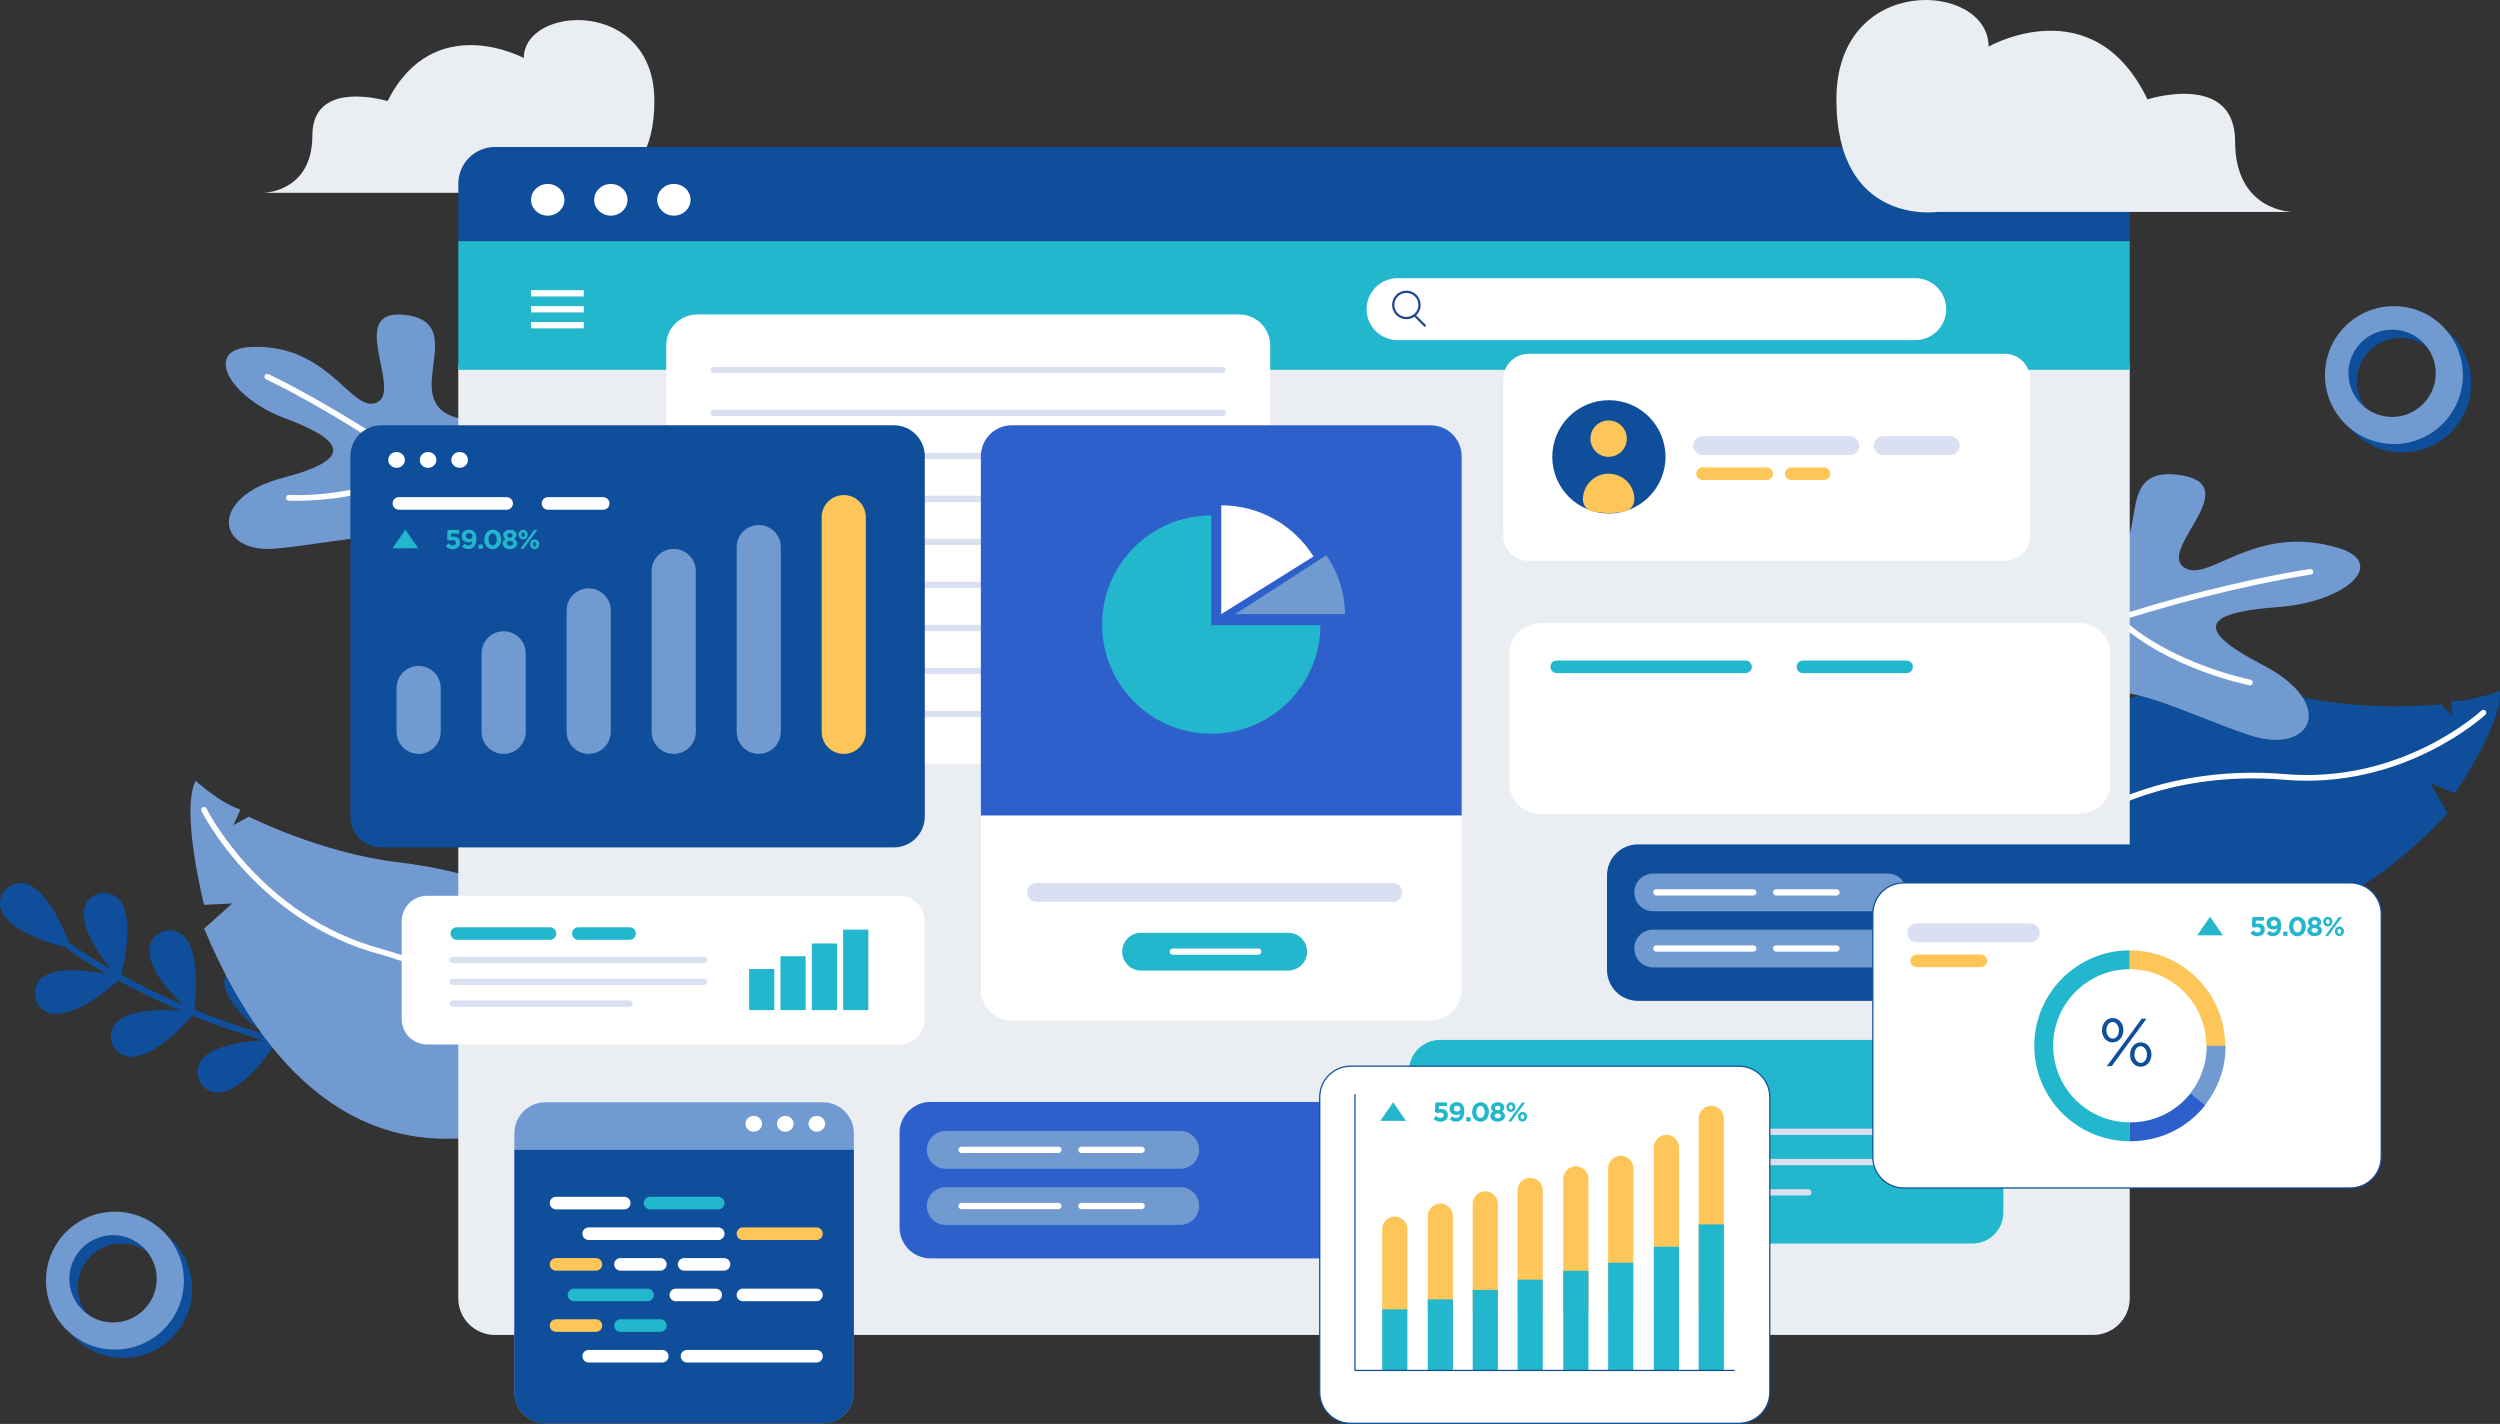 <?xml version="1.0" encoding="UTF-8"?>
<svg id="Layer_2" data-name="Layer 2" xmlns="http://www.w3.org/2000/svg" viewBox="0 0 3973.48 2263.16">
  <rect x="0" y="0" width="3973.48" height="2263.16" fill="#333333" stroke="none"/>
  <defs>
    <style>
      .cls-1 {
        stroke: #0e4e9a;
        stroke-miterlimit: 10;
        stroke-width: 2px;
      }

      .cls-1, .cls-2 {
        fill: #fff;
      }

      .cls-3 {
        fill: #719ad1;
      }

      .cls-3, .cls-4, .cls-5, .cls-6, .cls-7, .cls-8, .cls-9, .cls-2, .cls-10 {
        stroke-width: 0px;
      }

      .cls-4 {
        fill: #2e60cc;
      }

      .cls-5 {
        fill: #0e4e9a;
      }

      .cls-6 {
        fill: #22b7cc;
      }

      .cls-7 {
        fill: #204490;
      }

      .cls-8 {
        fill: #dae0f1;
      }

      .cls-9 {
        fill: #fec658;
      }

      .cls-10 {
        fill: #eaeef2;
      }
    </style>
  </defs>
  <g id="Layer_2-2" data-name="Layer 2">
    <g id="Background">
      <g>
        <g>
          <path class="cls-5" d="m3972.97,1097.96s-44.2,17.5-77.4,16.3l2.6,24.3-17.8-19.1s-118,12.6-230.2-13.1c-112.1-25.7-358.1-66.3-394.8,202.9,0,0,262.5,377.6,635-16.5l-27.7-48,39.1,16s78.8-114.8,71.2-162.8h0Z"/>
          <path class="cls-2" d="m3325.67,1300.56c-1.5,0-2.9-.7-3.8-2-1.4-2.1-.8-4.9,1.3-6.2,1.2-.8,30.4-19.9,83.1-37.2,48.6-15.9,127.2-33.2,225.5-24.8,42.5,3.6,85.4.6,127.4-9,33.6-7.7,66.8-19.6,98.6-35.4,54.2-27,86-56.3,86.3-56.6,1.8-1.7,4.7-1.6,6.4.2,1.7,1.8,1.6,4.7-.2,6.4-1.3,1.2-32.9,30.3-88.2,57.9-32.5,16.2-66.3,28.4-100.7,36.2-43,9.9-86.9,13-130.4,9.3-96.8-8.3-174.1,8.7-221.9,24.4-51.7,16.9-80.7,36-81,36.2-.7.4-1.6.6-2.4.6h0Z"/>
        </g>
        <g>
          <path class="cls-3" d="m3124.97,1076.26s-88.8-181.5,19.2-233.5,112,60,197,46,11-148.1,121-134.1c110,14.1-30.5,116.1,7.7,146.1s111-70.6,246.3-30c80,24,12.8,86-94.6,94s-145.4,30-25.4,92,78,144-20,112-250-112-218-34-126,182-228-50"/>
          <g>
            <path class="cls-2" d="m3010.07,1139.26c-1.6,0-3.1-.8-3.9-2.3-1.2-2.2-.4-4.9,1.7-6.1,162.6-91.1,334.3-147.9,449.8-179.4,125.1-34.2,212.9-47,213.8-47.1,2.5-.4,4.7,1.3,5.1,3.8s-1.4,4.7-3.8,5.1c-.9.1-88.3,12.9-212.9,46.9-114.9,31.4-285.8,87.9-447.6,178.5-.7.4-1.4.6-2.2.6h0Z"/>
            <path class="cls-2" d="m3576.07,1089.26c-.3,0-.6,0-.9-.1s-33.2-6.6-75.5-22.4c-39.1-14.6-94.5-40.4-136.5-80.4-1.8-1.7-1.9-4.6-.2-6.4s4.6-1.9,6.4-.2c78.3,74.5,206.3,100.2,207.5,100.5,2.4.5,4,2.8,3.6,5.3-.4,2.2-2.3,3.7-4.4,3.7h0Z"/>
          </g>
        </g>
        <g>
          <path class="cls-5" d="m716.57,1697.26c-65.8,0-132.2-6.5-198.6-19.4-72.8-14.2-145.4-36.1-215.9-65.1-96.1-39.6-169.1-85.2-194.3-103.8-2.2-1.6-2.7-4.8-1.1-7,1.6-2.2,4.8-2.7,7-1.1,24.9,18.4,97.2,63.5,192.5,102.7,69.9,28.8,141.9,50.4,213.9,64.5,90,17.5,180.4,23.1,268.7,16.5,2.8-.2,5.2,1.9,5.4,4.6.2,2.8-1.9,5.2-4.6,5.4-24.2,1.8-48.6,2.7-73,2.7h0Z"/>
          <path class="cls-5" d="m48.57,1407.46c17.8,9.8,39.6,35.2,62.3,93.3,1.1,2.8-1.4,5.8-4.4,5.1-21.8-5-88.5-23-103.7-57.7-12.3-28.2,18.8-55.6,45.8-40.7h0Z"/>
          <path class="cls-5" d="m194.37,1436.66c9.3,18,13.1,51.4-1.7,113.1-.7,3-4.5,3.9-6.5,1.7-15.2-16.8-60.7-70.8-51.8-108.1,6.8-28.8,46.4-33,60-6.7h0Z"/>
          <path class="cls-5" d="m72.97,1550.16c18-9.3,51.4-13.1,113.1,1.7,3,.7,3.9,4.5,1.7,6.5-16.8,15.2-70.8,60.7-108.1,51.8-28.8-6.9-33-46.5-6.7-60Z"/>
          <path class="cls-5" d="m296.27,1492.66c11.5,16.7,19.5,49.3,12.7,112.4-.3,3-3.9,4.5-6.3,2.5-17.2-14.7-69.2-62.6-65.1-100.6,3.1-29.5,41.9-38.6,58.7-14.3h0Z"/>
          <path class="cls-5" d="m190.27,1620.66c16.7-11.5,49.4-19.5,112.4-12.7,3,.3,4.5,3.9,2.5,6.3-14.7,17.2-62.6,69.2-100.6,65.1-29.5-3.2-38.7-41.9-14.3-58.7h0Z"/>
          <path class="cls-5" d="m412.97,1539.36c13.6,15.1,25.7,46.4,27.1,109.8.1,3.1-3.3,4.9-5.9,3.3-19-12.4-76.7-53.1-77.6-91.3-.6-29.7,36.6-43.8,56.4-21.8h0Z"/>
          <path class="cls-5" d="m324.57,1679.86c15.1-13.6,46.4-25.7,109.8-27.1,3.1-.1,4.9,3.3,3.3,5.9-12.4,19-53.1,76.7-91.3,77.6-29.7.7-43.8-36.5-21.8-56.4Z"/>
        </g>
        <g>
          <path class="cls-3" d="m310.97,1240.96s37.8,34.8,71.2,45.9l-11.1,24.5,24.5-13.3s113,57.1,233.6,71.9,379.7,63.8,321.1,359.6c0,0-394.5,298.1-625.8-253.6l44.5-40-44.5,2.2c-.2-.1-38-149.7-13.5-197.2h0Z"/>
          <path class="cls-2" d="m884.87,1694.06c-1.4,0-2.8-.7-3.7-1.9-.2-.3-22.6-31.3-68.2-68.3-42-34.2-112.8-80.6-211.9-107.9-44.6-12.3-87.1-31.9-126.4-58.2-31.4-21.1-60.8-46.4-87.3-75.4-45.2-49.4-66.3-91.6-67.2-93.4-1.1-2.2-.2-4.9,2-6s4.9-.2,6,2c7.3,14.7,30.4,52.7,65.9,91.5,26.1,28.4,54.9,53.3,85.7,73.9,38.4,25.7,80,44.9,123.6,56.9,100.7,27.8,172.8,75.1,215.5,109.9,46.4,37.8,68.6,68.6,69.5,69.9,1.4,2,1,4.8-1,6.3-.7.4-1.6.7-2.5.7h0Z"/>
        </g>
        <g>
          <path class="cls-3" d="m845.77,891.06s124.8-153.4,46.9-229.4c-78-75.9-111.7,30.9-180.3-2.9s30.7-145.2-66.8-158.1c-97.6-12.8-5.4,119.1-46.1,138.8s-75.5-94.5-201.8-87.9c-74.7,3.9-34.2,79.7,55.2,113.2,89.3,33.4,115.8,63.7-3.3,94.7-119,30.9-105.4,119.9-13.3,112.6,92.2-7.3,243.4-47.9,195,19.5-48.4,67.4,58.1,205.4,207.8,6.5"/>
          <g>
            <path class="cls-2" d="m927.77,979.46c-1.2,0-2.5-.5-3.3-1.5-113.3-126-243.7-221.3-333.1-279.1-96.9-62.6-167.8-95.7-168.5-96-2.2-1.1-3.2-3.7-2.2-6s3.7-3.2,6-2.2c.7.3,72.2,33.7,169.6,96.6,89.9,58.1,220.9,153.9,334.9,280.6,1.7,1.8,1.5,4.7-.3,6.3-.9.9-2,1.3-3.1,1.3h0Z"/>
            <path class="cls-2" d="m471.77,795.96c-7.9,0-12.6-.2-13-.3-2.5-.1-4.4-2.3-4.2-4.8.1-2.5,2.3-4.4,4.8-4.2,1.2.1,117,6,203.7-46.9,2.1-1.3,4.9-.6,6.2,1.5,1.3,2.1.6,4.9-1.5,6.2-46.7,28.5-101,40.1-138.3,44.8-24.9,3-45.3,3.7-57.7,3.7h0Z"/>
          </g>
        </g>
        <path class="cls-10" d="m3326.77,2121.76H786.57c-32.1,0-58.2-26.1-58.2-58.2V580.36h2656.6v1483.2c0,32.1-26.1,58.2-58.2,58.2h0Z"/>
        <path class="cls-3" d="m866.77,1751.96h441.1c27.2,0,49.2,22,49.2,49.2v411.8c0,27.2-22,49.2-49.2,49.2h-441.1c-27.2,0-49.2-22-49.2-49.2v-411.8c0-27.2,22.1-49.2,49.2-49.2Z"/>
        <path class="cls-10" d="m417.87,306.46h484.4s137.8,18.9,137.8-145.8-207.5-152.6-207.5-68.4c0,0-142.8-77.4-216.6,68.4,0,0-119.5-36.5-119.5,54.6,0,91.2-78.6,91.2-78.6,91.2h0Z"/>
        <g>
          <ellipse class="cls-2" cx="1197.97" cy="1786.16" rx="13.2" ry="12.6"/>
          <ellipse class="cls-2" cx="1248.17" cy="1786.16" rx="13.2" ry="12.6"/>
          <ellipse class="cls-2" cx="1298.27" cy="1786.16" rx="13.2" ry="12.6"/>
        </g>
        <g>
          <path class="cls-5" d="m3818.17,499.86c-60.6,0-109.6,49.1-109.6,109.6s49.1,109.6,109.6,109.6,109.6-49.1,109.6-109.6-49.1-109.6-109.6-109.6h0Zm-2.9,176.1c-38.3,0-69.4-31.1-69.4-69.4s31.1-69.4,69.4-69.4,69.4,31.1,69.4,69.4-31.1,69.4-69.4,69.4Z"/>
          <path class="cls-3" d="m3804.87,486.56c-60.6,0-109.6,49.1-109.6,109.6s49.1,109.6,109.6,109.6,109.6-49.1,109.6-109.6-49-109.6-109.6-109.6h0Zm-2.9,176.1c-38.3,0-69.4-31.1-69.4-69.4s31.1-69.4,69.4-69.4,69.4,31.1,69.4,69.4-31.1,69.4-69.4,69.4Z"/>
        </g>
        <g>
          <path class="cls-5" d="m195.87,1939.06c-60.6,0-109.6,49.1-109.6,109.6s49.1,109.6,109.6,109.6,109.6-49.1,109.6-109.6-49-109.6-109.6-109.6h0Zm-2.9,176.1c-38.3,0-69.4-31.1-69.4-69.4s31.1-69.4,69.4-69.4,69.4,31.1,69.4,69.4c0,38.4-31.1,69.4-69.4,69.4Z"/>
          <path class="cls-3" d="m182.67,1925.86c-60.6,0-109.6,49.1-109.6,109.6s49.1,109.6,109.6,109.6,109.6-49.1,109.6-109.6-49.1-109.6-109.6-109.6Zm-3,176.1c-38.3,0-69.4-31.1-69.4-69.4s31.1-69.4,69.4-69.4,69.4,31.1,69.4,69.4c0,38.3-31,69.4-69.4,69.4Z"/>
        </g>
        <path class="cls-4" d="m1478.97,1751.36h814.6c27.2,0,49.2,22,49.2,49.2v150.3c0,27.2-22,49.2-49.2,49.2h-814.6c-27.2,0-49.2-22-49.2-49.2v-150.3c0-27.2,22.1-49.2,49.2-49.2Z"/>
        <g>
          <path class="cls-3" d="m1503.17,1797.56h372.7c16.6,0,30,13.4,30,30h0c0,16.6-13.4,30-30,30h-372.7c-16.6,0-30-13.4-30-30h0c0-16.5,13.5-30,30-30Z"/>
          <path class="cls-2" d="m1682.27,1832.56h-154c-2.8,0-5-2.2-5-5s2.2-5,5-5h154c2.8,0,5,2.2,5,5s-2.2,5-5,5Z"/>
          <path class="cls-2" d="m1814.47,1832.56h-95.7c-2.8,0-5-2.2-5-5s2.2-5,5-5h95.7c2.8,0,5,2.2,5,5s-2.3,5-5,5Z"/>
        </g>
        <g>
          <path class="cls-3" d="m1503.17,1886.86h372.7c16.6,0,30,13.4,30,30h0c0,16.6-13.4,30-30,30h-372.7c-16.6,0-30-13.4-30-30h0c0-16.6,13.5-30,30-30Z"/>
          <path class="cls-2" d="m1682.27,1921.86h-154c-2.8,0-5-2.2-5-5s2.2-5,5-5h154c2.8,0,5,2.2,5,5s-2.2,5-5,5Z"/>
          <path class="cls-2" d="m1814.47,1921.86h-95.7c-2.8,0-5-2.2-5-5s2.2-5,5-5h95.7c2.8,0,5,2.2,5,5s-2.3,5-5,5Z"/>
        </g>
        <path class="cls-2" d="m2448.07,990.26h857.1c27.2,0,49.2,22,49.2,49.2v204.8c0,27.2-22,49.2-49.2,49.2h-857.1c-27.2,0-49.2-22-49.2-49.2v-204.8c0-27.2,22-49.2,49.2-49.2Z"/>
        <path class="cls-5" d="m817.57,1827.56h539.5v385.3c0,27.1-22.1,49.2-49.2,49.2h-441.1c-27.2,0-49.2-22.1-49.2-49.2v-385.3h0Z"/>
        <path class="cls-2" d="m1608.17,675.96h665.8c27.2,0,49.2,22,49.2,49.2v847.6c0,27.2-22,49.2-49.2,49.2h-665.8c-27.2,0-49.2-22-49.2-49.2v-847.6c0-27.2,22-49.2,49.2-49.2Z"/>
        <rect class="cls-6" x="728.47" y="383.16" width="2656.5" height="204.7"/>
        <path class="cls-2" d="m2221.27,442.16h822.8c27.2,0,49.2,22,49.2,49.2h0c0,27.2-22,49.2-49.2,49.2h-822.8c-27.2,0-49.2-22-49.2-49.2h0c0-27.1,22-49.2,49.2-49.2Z"/>
        <path class="cls-2" d="m992.17,1922.16h-108.4c-5.5,0-10-4.5-10-10s4.5-10,10-10h108.4c5.5,0,10,4.5,10,10s-4.4,10-10,10Z"/>
        <path class="cls-2" d="m1141.57,1970.86h-205.9c-5.5,0-10-4.5-10-10s4.5-10,10-10h205.9c5.5,0,10,4.5,10,10s-4.5,10-10,10Z"/>
        <path class="cls-9" d="m1297.77,1970.86h-117c-5.5,0-10-4.5-10-10s4.5-10,10-10h116.9c5.5,0,10,4.5,10,10s-4.4,10-9.9,10Z"/>
        <path class="cls-2" d="m1297.77,2165.56h-205.9c-5.5,0-10-4.5-10-10s4.5-10,10-10h205.9c5.5,0,10,4.5,10,10s-4.5,10-10,10Z"/>
        <path class="cls-2" d="m1052.57,2165.56h-116.9c-5.5,0-10-4.5-10-10s4.5-10,10-10h116.9c5.5,0,10,4.5,10,10s-4.5,10-10,10Z"/>
        <path class="cls-2" d="m1297.77,2068.16h-117c-5.5,0-10-4.5-10-10s4.5-10,10-10h116.9c5.5,0,10,4.5,10,10s-4.4,10-9.9,10Z"/>
        <path class="cls-6" d="m1029.17,2068.16h-116.9c-5.5,0-10-4.5-10-10s4.5-10,10-10h116.9c5.5,0,10,4.5,10,10s-4.4,10-10,10Z"/>
        <path class="cls-6" d="m1141.57,1922.16h-108.4c-5.5,0-10-4.5-10-10s4.5-10,10-10h108.4c5.5,0,10,4.5,10,10s-4.5,10-10,10Z"/>
        <path class="cls-9" d="m947.17,2019.56h-63.4c-5.5,0-10-4.5-10-10s4.5-10,10-10h63.4c5.5,0,10,4.5,10,10s-4.5,10-10,10Z"/>
        <path class="cls-2" d="m1150.77,2019.56h-63.4c-5.5,0-10-4.5-10-10s4.5-10,10-10h63.4c5.5,0,10,4.5,10,10s-4.5,10-10,10Z"/>
        <path class="cls-2" d="m1049.57,2019.56h-63.4c-5.5,0-10-4.5-10-10s4.5-10,10-10h63.4c5.5,0,10,4.5,10,10s-4.4,10-10,10Z"/>
        <path class="cls-9" d="m947.17,2116.86h-63.4c-5.5,0-10-4.5-10-10s4.5-10,10-10h63.4c5.5,0,10,4.5,10,10s-4.5,10-10,10Z"/>
        <path class="cls-6" d="m1049.57,2116.86h-63.4c-5.5,0-10-4.5-10-10s4.5-10,10-10h63.4c5.5,0,10,4.5,10,10s-4.4,10-10,10Z"/>
        <path class="cls-2" d="m1137.57,2068.16h-63.4c-5.5,0-10-4.5-10-10s4.5-10,10-10h63.4c5.5,0,10,4.5,10,10s-4.5,10-10,10Z"/>
        <g>
          <path class="cls-6" d="m1813.57,1482.56h233.9c16.6,0,30,13.4,30,30h0c0,16.6-13.4,30-30,30h-233.9c-16.6,0-30-13.4-30-30h0c0-16.6,13.4-30,30-30Z"/>
          <path class="cls-2" d="m1999.97,1517.56h-135.9c-2.8,0-5-2.2-5-5s2.2-5,5-5h135.9c2.8,0,5,2.2,5,5s-2.3,5-5,5Z"/>
        </g>
        <path class="cls-5" d="m2603.37,1342.06h814.6c27.2,0,49.2,22,49.2,49.2v150.3c0,27.2-22,49.2-49.2,49.2h-814.6c-27.2,0-49.2-22-49.2-49.2v-150.3c0-27.1,22-49.2,49.2-49.2Z"/>
        <path class="cls-6" d="m2288.67,1652.86h846.2c27.2,0,49.2,22,49.2,49.2v225.2c0,27.2-22,49.2-49.2,49.2h-846.2c-27.2,0-49.2-22-49.2-49.2v-225.2c0-27.2,22.1-49.2,49.2-49.2Z"/>
        <g>
          <rect class="cls-2" x="844.07" y="461.16" width="83.7" height="10"/>
          <rect class="cls-2" x="844.07" y="486.56" width="83.7" height="10"/>
          <rect class="cls-2" x="844.07" y="511.86" width="83.7" height="10"/>
        </g>
        <g>
          <path class="cls-7" d="m2235.27,507.36c-12.5,0-22.7-10.2-22.7-22.7s10.2-22.7,22.7-22.7,22.7,10.2,22.7,22.7-10.1,22.7-22.7,22.7Zm0-41.8c-10.6,0-19.1,8.6-19.1,19.1s8.6,19.1,19.1,19.1,19.1-8.6,19.1-19.1-8.5-19.1-19.1-19.1Z"/>
          <path class="cls-7" d="m2264.67,519.26c-.5,0-.9-.2-1.3-.5l-16.4-16.4c-.7-.7-.7-1.8,0-2.5s1.8-.7,2.5,0l16.4,16.4c.7.7.7,1.8,0,2.5-.3.3-.8.5-1.2.5h0Z"/>
        </g>
        <path class="cls-6" d="m3030.37,1069.86h-164.8c-5.5,0-10-4.5-10-10s4.5-10,10-10h164.8c5.5,0,10,4.5,10,10s-4.5,10-10,10Z"/>
        <path class="cls-6" d="m2774.37,1069.86h-300.1c-5.5,0-10-4.5-10-10s4.5-10,10-10h300.1c5.5,0,10,4.5,10,10s-4.5,10-10,10h0Z"/>
        <path class="cls-8" d="m2213.77,1433.36h-566.4c-8.3,0-15-6.7-15-15s6.7-15,15-15h566.4c8.3,0,15,6.7,15,15s-6.7,15-15,15Z"/>
        <path class="cls-8" d="m3114.07,1803.86h-808.9c-2.8,0-5-2.2-5-5s2.2-5,5-5h808.9c2.8,0,5,2.2,5,5s-2.2,5-5,5Z"/>
        <path class="cls-8" d="m3114.07,1851.96h-808.9c-2.8,0-5-2.2-5-5s2.2-5,5-5h808.9c2.8,0,5,2.2,5,5s-2.2,5-5,5Z"/>
        <path class="cls-8" d="m2874.27,1900.06h-569.1c-2.8,0-5-2.2-5-5s2.2-5,5-5h569.1c2.8,0,5,2.2,5,5s-2.2,5-5,5Z"/>
        <path class="cls-2" d="m678.87,1423.76h750.5c22.3,0,40.4,18.1,40.4,40.4v155.5c0,22.3-18.1,40.4-40.4,40.4h-750.5c-22.3,0-40.4-18.1-40.4-40.4v-155.5c0-22.3,18.1-40.4,40.4-40.4Z"/>
        <path class="cls-6" d="m1000.57,1493.76h-81.4c-5.5,0-10-4.5-10-10s4.5-10,10-10h81.4c5.5,0,10,4.5,10,10s-4.5,10-10,10Z"/>
        <path class="cls-6" d="m874.17,1493.76h-148.2c-5.5,0-10-4.5-10-10s4.5-10,10-10h148.2c5.5,0,10,4.5,10,10s-4.5,10-10,10Z"/>
        <path class="cls-8" d="m1119.07,1530.76h-399.5c-2.8,0-5-2.2-5-5s2.2-5,5-5h399.5c2.8,0,5,2.2,5,5s-2.3,5-5,5Z"/>
        <path class="cls-8" d="m1119.07,1565.46h-399.5c-2.8,0-5-2.2-5-5s2.2-5,5-5h399.5c2.8,0,5,2.2,5,5s-2.3,5-5,5Z"/>
        <path class="cls-8" d="m1000.57,1600.06h-281.1c-2.8,0-5-2.2-5-5s2.2-5,5-5h281.1c2.8,0,5,2.2,5,5s-2.2,5-5,5h0Z"/>
        <rect class="cls-6" x="1190.67" y="1540.16" width="40" height="65.3"/>
        <rect class="cls-6" x="1240.47" y="1519.86" width="40" height="85.6"/>
        <rect class="cls-6" x="1290.27" y="1499.56" width="40" height="105.9"/>
        <rect class="cls-6" x="1340.07" y="1477.56" width="40" height="127.9"/>
        <path class="cls-5" d="m786.67,233.66h2540.1c32.1,0,58.2,26.1,58.2,58.2v91.4H728.47v-91.4c0-32.1,26.1-58.2,58.2-58.2Z"/>
        <path class="cls-10" d="m3644.27,336.86h-564.8s-160.7,23.2-160.7-178.9,241.9-187.2,241.9-83.9c0,0,166.5-95,252.5,83.9,0,0,139.3-44.8,139.3,67,.1,111.9,91.8,111.9,91.8,111.9h0Z"/>
        <g>
          <ellipse class="cls-2" cx="870.57" cy="317.56" rx="26.5" ry="25.2"/>
          <ellipse class="cls-2" cx="970.87" cy="317.56" rx="26.5" ry="25.2"/>
          <ellipse class="cls-2" cx="1071.07" cy="317.56" rx="26.5" ry="25.2"/>
        </g>
        <g>
          <path class="cls-2" d="m2429.57,562.36h756.8c22.3,0,40.4,18.1,40.4,40.4v248.3c0,22.3-18.1,40.4-40.4,40.4h-756.8c-22.3,0-40.4-18.1-40.4-40.4v-248.3c-.1-22.3,18-40.4,40.4-40.4Z"/>
          <g>
            <circle class="cls-5" cx="2557.17" cy="726.06" r="90"/>
            <path class="cls-9" d="m2580.37,813.26l-23.2,2.9-24.1-2.9c-9.8-1.2-17.2-9.5-17.2-19.5h0c0-22.6,18.3-40.9,40.9-40.9h0c22.6,0,40.9,18.3,40.9,40.9v.1c-.1,9.8-7.5,18.2-17.3,19.4Z"/>
            <circle class="cls-9" cx="2556.67" cy="697.16" r="28.9" transform="translate(1853.33 3252.14) rotate(-89.86)"/>
          </g>
          <path class="cls-8" d="m2940.17,723.26h-234.1c-8.3,0-15-6.7-15-15s6.7-15,15-15h234.1c8.3,0,15,6.7,15,15s-6.7,15-15,15Z"/>
          <path class="cls-8" d="m3099.67,723.26h-106.4c-8.3,0-15-6.7-15-15s6.7-15,15-15h106.4c8.3,0,15,6.7,15,15s-6.7,15-15,15Z"/>
          <path class="cls-9" d="m2807.97,762.86h-101.9c-5.5,0-10-4.5-10-10s4.5-10,10-10h101.9c5.5,0,10,4.5,10,10s-4.5,10-10,10Z"/>
          <path class="cls-9" d="m2899.17,762.86h-52.2c-5.5,0-10-4.5-10-10s4.5-10,10-10h52.2c5.5,0,10,4.5,10,10s-4.5,10-10,10Z"/>
        </g>
        <g>
          <path class="cls-3" d="m2627.57,1388.36h372.7c16.6,0,30,13.4,30,30h0c0,16.6-13.4,30-30,30h-372.7c-16.6,0-30-13.4-30-30h0c0-16.6,13.4-30,30-30Z"/>
          <path class="cls-2" d="m2786.67,1423.36h-154c-2.8,0-5-2.2-5-5s2.2-5,5-5h154c2.8,0,5,2.2,5,5s-2.3,5-5,5Z"/>
          <path class="cls-2" d="m2918.87,1423.36h-95.7c-2.8,0-5-2.2-5-5s2.2-5,5-5h95.7c2.8,0,5,2.2,5,5s-2.3,5-5,5Z"/>
        </g>
        <g>
          <path class="cls-3" d="m2627.57,1477.56h372.7c16.6,0,30,13.4,30,30h0c0,16.6-13.4,30-30,30h-372.7c-16.6,0-30-13.4-30-30h0c0-16.6,13.4-30,30-30Z"/>
          <path class="cls-2" d="m2786.67,1512.56h-154c-2.8,0-5-2.2-5-5s2.2-5,5-5h154c2.8,0,5,2.2,5,5s-2.3,5-5,5Z"/>
          <path class="cls-2" d="m2918.87,1512.56h-95.7c-2.8,0-5-2.2-5-5s2.2-5,5-5h95.7c2.8,0,5,2.2,5,5s-2.3,5-5,5Z"/>
        </g>
        <path class="cls-1" d="m3025.87,1403.26h709.6c27.2,0,49.2,22,49.2,49.2v386.5c0,27.2-22,49.2-49.2,49.2h-709.6c-27.2,0-49.2-22-49.2-49.2v-386.5c0-27.2,22-49.2,49.2-49.2Z"/>
        <g>
          <path class="cls-8" d="m3226.87,1497.56h-180.4c-8.3,0-15-6.7-15-15s6.7-15,15-15h180.4c8.3,0,15,6.7,15,15s-6.8,15-15,15Z"/>
          <path class="cls-9" d="m3148.37,1537.16h-101.9c-5.5,0-10-4.5-10-10s4.5-10,10-10h101.9c5.5,0,10,4.5,10,10s-4.5,10-10,10Z"/>
          <g>
            <path class="cls-6" d="m3588.07,1488.06c-2.4,0-4.5-.4-6.3-1.2-1.8-.8-3.4-1.9-4.9-3.3l4-4.8c1.1,1,2.3,1.8,3.4,2.4s2.4.8,3.7.8c1.5,0,2.8-.4,3.7-1.1s1.4-1.7,1.4-3.1v-.1c0-1.3-.5-2.3-1.5-3s-2.3-1.1-3.8-1.1c-.9,0-1.8.1-2.7.3-.8.2-1.6.5-2.3.8l-3.8-2.5.9-14.8h18.4v5.8h-12.8l-.3,5.2c.6-.1,1.2-.3,1.8-.4s1.3-.2,2.1-.2c1.4,0,2.8.2,4.1.6,1.3.4,2.4.9,3.4,1.7s1.7,1.8,2.3,3,.8,2.7.8,4.3v.1c0,1.6-.3,3-.8,4.3s-1.3,2.3-2.3,3.2-2.2,1.6-3.6,2.1c-1.6.7-3.2,1-4.9,1h0Z"/>
            <path class="cls-6" d="m3613.17,1482.06c1.1,0,2.1-.2,2.8-.7s1.4-1.1,1.8-1.7c.5-.7.8-1.4,1-2.2.2-.8.4-1.5.4-2.2-.8.7-1.6,1.2-2.6,1.5s-2.1.5-3.4.5c-1.6,0-3.1-.2-4.4-.7-1.3-.4-2.4-1.1-3.4-1.9-.9-.8-1.7-1.8-2.2-3s-.8-2.6-.8-4.1v-.1c0-1.5.3-2.9.8-4.2.6-1.3,1.3-2.4,2.3-3.3s2.2-1.7,3.6-2.2,3-.8,4.6-.8c1,0,1.9.1,2.7.2s1.6.3,2.2.6,1.3.6,1.9,1,1.2.9,1.8,1.5c.5.5,1,1.2,1.4,1.8.4.7.8,1.5,1.1,2.4s.6,1.9.7,3.1.3,2.5.3,3.9v.1c0,2.4-.3,4.6-.9,6.7-.6,2-1.4,3.7-2.5,5.2-1.1,1.4-2.5,2.5-4.1,3.3s-3.5,1.2-5.6,1.2-4.1-.3-5.6-1-2.9-1.5-4.2-2.6l3.5-5c1.1.9,2.1,1.5,3.1,1.9,1.2.6,2.4.8,3.7.8h0Zm1-10.2c1.6,0,2.9-.4,3.8-1.3.9-.8,1.4-1.9,1.4-3.2v-.1c0-1.3-.5-2.4-1.4-3.3-.9-.8-2.2-1.3-3.9-1.3s-2.9.4-3.8,1.3c-.9.8-1.3,1.9-1.3,3.3v.1c0,1.3.5,2.4,1.4,3.2s2.2,1.3,3.8,1.3h0Z"/>
            <path class="cls-6" d="m3628.87,1480.66h6.9v6.8h-6.9v-6.8Z"/>
            <path class="cls-6" d="m3651.47,1488.06c-2,0-3.8-.4-5.4-1.2-1.6-.8-3-1.9-4.2-3.2s-2.1-3-2.7-4.9-.9-3.9-.9-6.1v-.1c0-2.2.3-4.2,1-6.1s1.6-3.5,2.7-4.9c1.2-1.4,2.6-2.5,4.2-3.3s3.5-1.2,5.4-1.2,3.8.4,5.4,1.2c1.6.8,3,1.9,4.2,3.2s2.1,3,2.7,4.9,1,3.9,1,6.1v.1c0,2.2-.3,4.2-1,6.1s-1.6,3.5-2.7,4.9c-1.2,1.4-2.6,2.5-4.2,3.3s-3.5,1.2-5.5,1.2Zm.1-6c1,0,1.9-.2,2.7-.7.8-.5,1.5-1.1,2.1-2s1-1.8,1.3-3,.4-2.4.4-3.8v-.1c0-1.4-.2-2.6-.5-3.8s-.8-2.2-1.4-3-1.3-1.5-2.1-2c-.8-.5-1.7-.7-2.7-.7s-1.9.2-2.7.7c-.8.5-1.5,1.1-2,2s-1,1.8-1.3,3-.5,2.4-.5,3.8v.1c0,1.4.2,2.6.5,3.8.3,1.2.8,2.2,1.3,3,.6.8,1.3,1.5,2.1,2s1.8.7,2.8.7h0Z"/>
            <path class="cls-6" d="m3678.87,1487.96c-1.6,0-3.2-.2-4.6-.6s-2.6-1-3.7-1.8-1.8-1.7-2.4-2.7c-.6-1.1-.9-2.2-.9-3.6v-.1c0-1.8.4-3.3,1.2-4.4.8-1.1,2-2.1,3.6-2.8-1.2-.7-2.1-1.6-2.8-2.6-.7-1-1-2.3-1-3.9v-.1c0-1.1.2-2.2.8-3.2s1.2-1.9,2.1-2.6,2-1.3,3.3-1.8c1.3-.4,2.7-.6,4.3-.6s3,.2,4.3.6,2.4,1,3.3,1.7,1.6,1.6,2.1,2.6.8,2.1.8,3.2v.1c0,1.6-.3,2.9-1,3.9s-1.6,1.9-2.8,2.6c1.5.8,2.7,1.7,3.6,2.8.9,1.1,1.3,2.5,1.3,4.2v.1c0,1.4-.3,2.6-.9,3.7s-1.4,2-2.4,2.8-2.2,1.3-3.7,1.7-2.9.8-4.5.8h0Zm0-5.4c1.6,0,2.9-.4,3.8-1.1s1.4-1.6,1.4-2.7v-.1c0-1.2-.5-2.1-1.4-2.7s-2.2-1-3.7-1-2.8.3-3.7,1-1.4,1.6-1.4,2.7v.1c0,1,.5,1.9,1.4,2.6.7.8,2,1.2,3.6,1.2h0Zm0-12.7c1.3,0,2.4-.3,3.1-1s1.1-1.6,1.1-2.6v-.1c0-.9-.4-1.7-1.1-2.4-.7-.7-1.8-1.1-3.2-1.1s-2.4.3-3.2,1.1c-.7.7-1.1,1.5-1.1,2.4v.1c0,1.1.4,1.9,1.1,2.6s2,1,3.3,1h0Z"/>
            <path class="cls-6" d="m3699.77,1472.56c-1.1,0-2.1-.2-2.9-.6s-1.6-.9-2.3-1.6c-.6-.7-1.1-1.5-1.5-2.4-.3-.9-.5-1.9-.5-2.9v-.1c0-1.1.2-2,.5-3,.4-.9.9-1.7,1.5-2.4.6-.7,1.4-1.2,2.3-1.7.9-.4,1.9-.6,3-.6s2.1.2,2.9.6,1.6.9,2.3,1.6c.6.7,1.1,1.5,1.5,2.4.3.9.5,1.9.5,2.9v.1c0,1.1-.2,2.1-.5,3-.4.9-.9,1.7-1.5,2.4-.6.7-1.4,1.2-2.3,1.7-.9.4-1.9.6-3,.6Zm17.6-15h5.1l-12,16.1-9.9,13.8h-5.1l12-16.1,9.9-13.8Zm-17.6,3.6c-.9,0-1.6.4-2.1,1.1s-.7,1.6-.7,2.6v.1c0,1,.3,1.9.8,2.6s1.2,1.1,2.1,1.1,1.6-.4,2.1-1.1.7-1.6.7-2.6v-.1c0-1-.3-1.9-.8-2.6-.6-.7-1.3-1.1-2.1-1.1Zm18.4,26.7c-1.1,0-2.1-.2-2.9-.6s-1.6-.9-2.3-1.6c-.6-.7-1.1-1.5-1.5-2.4-.3-.9-.5-1.9-.5-2.9v-.1c0-1.1.2-2,.5-3,.4-.9.9-1.7,1.5-2.4.6-.7,1.4-1.2,2.3-1.7.9-.4,1.9-.6,3-.6s2.1.2,2.9.6,1.6.9,2.3,1.6c.6.7,1.1,1.5,1.5,2.4.3.9.5,1.9.5,2.9v.1c0,1.1-.2,2.1-.5,3-.4.9-.9,1.7-1.5,2.4-.6.7-1.4,1.2-2.3,1.7-1,.4-2,.6-3,.6Zm0-3.9c.9,0,1.6-.4,2.1-1.1s.7-1.6.7-2.6v-.1c0-1-.3-1.9-.8-2.6-.5-.8-1.2-1.1-2.1-1.1s-1.6.4-2.1,1.1-.7,1.6-.7,2.6v.1c0,1,.3,1.9.8,2.6s1.3,1.1,2.1,1.1h0Z"/>
          </g>
          <polygon class="cls-6" points="3492.27 1486.66 3512.67 1457.06 3532.97 1486.66 3492.27 1486.66"/>
        </g>
        <path class="cls-2" d="m1108.07,499.86h861.6c27.2,0,49.2,22,49.2,49.2v616.1c0,27.2-22,49.2-49.2,49.2h-861.6c-27.2,0-49.2-22-49.2-49.2v-616.1c0-27.2,22-49.2,49.2-49.2Z"/>
        <path class="cls-1" d="m2146.77,1694.56h616.9c27.2,0,49.2,22,49.2,49.2v469.2c0,27.2-22,49.2-49.2,49.2h-616.9c-27.2,0-49.2-22-49.2-49.2v-469.2c0-27.2,22.1-49.2,49.2-49.2Z"/>
        <g>
          <path class="cls-6" d="m2289.67,1782.86c-2.4,0-4.5-.4-6.3-1.2-1.8-.8-3.4-1.9-4.9-3.3l4-4.8c1.1,1,2.3,1.8,3.4,2.4,1.1.6,2.4.8,3.7.8,1.5,0,2.8-.4,3.7-1.1s1.4-1.7,1.4-3.1v-.1c0-1.3-.5-2.3-1.5-3s-2.3-1.1-3.8-1.1c-.9,0-1.8.1-2.7.3-.8.2-1.6.5-2.3.8l-3.8-2.5.9-14.8h18.4v5.8h-12.8l-.3,5.2c.6-.1,1.2-.3,1.8-.4s1.3-.2,2.1-.2c1.4,0,2.8.2,4.1.6s2.4.9,3.4,1.7,1.7,1.8,2.3,3,.8,2.7.8,4.3v.1c0,1.6-.3,3-.8,4.3s-1.3,2.3-2.3,3.2-2.2,1.6-3.6,2.1c-1.6.7-3.1,1-4.9,1h0Z"/>
          <path class="cls-6" d="m2314.77,1776.86c1.1,0,2.1-.2,2.8-.7s1.4-1.1,1.8-1.7c.5-.7.8-1.4,1-2.2.2-.8.4-1.5.4-2.2-.8.7-1.6,1.2-2.6,1.5s-2.1.5-3.4.5c-1.6,0-3.1-.2-4.4-.7-1.3-.4-2.4-1.1-3.4-1.9-.9-.8-1.7-1.8-2.2-3s-.8-2.6-.8-4.1v-.1c0-1.5.3-2.9.8-4.2.6-1.3,1.3-2.4,2.3-3.3s2.2-1.7,3.6-2.2c1.4-.5,3-.8,4.6-.8,1,0,1.9.1,2.7.2s1.6.3,2.2.6,1.3.6,1.9,1c.6.4,1.2.9,1.8,1.5.5.5,1,1.2,1.4,1.8.4.7.8,1.5,1.1,2.4s.6,1.9.7,3.1.3,2.5.3,3.9v.1c0,2.4-.3,4.6-.9,6.7-.6,2-1.4,3.7-2.5,5.2s-2.5,2.5-4.1,3.3-3.5,1.2-5.6,1.2-4.1-.3-5.6-1-2.9-1.5-4.2-2.6l3.5-5c1.1.9,2.1,1.5,3.1,1.9,1.3.6,2.4.8,3.7.8h0Zm1.1-10.2c1.6,0,2.9-.4,3.8-1.3.9-.8,1.4-1.9,1.4-3.2v-.1c0-1.3-.5-2.4-1.4-3.3-.9-.8-2.2-1.3-3.9-1.3s-2.9.4-3.8,1.3-1.3,1.9-1.3,3.3v.1c0,1.3.5,2.4,1.4,3.2s2.1,1.3,3.8,1.3h0Z"/>
          <path class="cls-6" d="m2330.47,1775.56h6.9v6.8h-6.9v-6.8Z"/>
          <path class="cls-6" d="m2353.07,1782.86c-2,0-3.8-.4-5.4-1.2-1.6-.8-3-1.9-4.2-3.2s-2.1-3-2.7-4.9c-.6-1.9-.9-3.9-.9-6.1v-.1c0-2.2.3-4.2,1-6.1s1.6-3.5,2.7-4.9c1.2-1.4,2.6-2.5,4.2-3.3s3.5-1.2,5.4-1.2,3.8.4,5.4,1.2c1.6.8,3,1.9,4.2,3.2s2.1,3,2.7,4.9c.6,1.9,1,3.9,1,6.1v.1c0,2.2-.3,4.2-1,6.1s-1.6,3.5-2.7,4.9c-1.2,1.4-2.6,2.5-4.2,3.3-1.7.8-3.5,1.2-5.5,1.2h0Zm.1-6c1,0,1.9-.2,2.7-.7s1.5-1.1,2.1-2,1-1.8,1.3-3,.4-2.4.4-3.8v-.1c0-1.4-.2-2.6-.5-3.8s-.8-2.2-1.4-3c-.6-.8-1.3-1.5-2.1-2s-1.7-.7-2.7-.7-1.9.2-2.7.7-1.5,1.1-2,2-1,1.8-1.3,3-.5,2.4-.5,3.8v.1c0,1.4.2,2.6.5,3.8.3,1.2.8,2.2,1.3,3,.6.8,1.3,1.5,2.1,2s1.8.7,2.8.7h0Z"/>
          <path class="cls-6" d="m2380.47,1782.76c-1.6,0-3.2-.2-4.6-.6-1.4-.4-2.6-1-3.7-1.8s-1.8-1.7-2.4-2.7c-.6-1.1-.9-2.2-.9-3.6v-.1c0-1.8.4-3.3,1.2-4.4s2-2.1,3.6-2.8c-1.2-.7-2.1-1.6-2.8-2.6s-1-2.3-1-3.9v-.1c0-1.1.2-2.2.8-3.2s1.2-1.9,2.1-2.6,2-1.3,3.3-1.8c1.3-.4,2.7-.6,4.3-.6s3,.2,4.3.6,2.4,1,3.3,1.7,1.6,1.6,2.1,2.6.8,2.1.8,3.2v.1c0,1.6-.3,2.9-1,3.9s-1.6,1.9-2.8,2.6c1.5.8,2.7,1.7,3.6,2.8.9,1.1,1.3,2.5,1.3,4.2v.1c0,1.4-.3,2.6-.9,3.7s-1.4,2-2.4,2.8-2.2,1.3-3.7,1.7c-1.3.6-2.9.8-4.5.8h0Zm0-5.4c1.6,0,2.9-.4,3.8-1.1s1.4-1.6,1.4-2.7v-.1c0-1.2-.5-2.1-1.4-2.7s-2.2-1-3.7-1-2.8.3-3.7,1-1.4,1.6-1.4,2.7v.1c0,1,.5,1.9,1.4,2.6.7.8,2,1.2,3.6,1.2h0Zm0-12.7c1.3,0,2.4-.3,3.1-1,.8-.7,1.1-1.6,1.1-2.6v-.1c0-.9-.4-1.7-1.1-2.4-.7-.7-1.8-1.1-3.2-1.1s-2.4.3-3.2,1.1c-.7.7-1.1,1.5-1.1,2.4v.1c0,1.1.4,1.9,1.1,2.6s2,1,3.3,1h0Z"/>
          <path class="cls-6" d="m2401.37,1767.36c-1.1,0-2.1-.2-2.9-.6s-1.6-.9-2.3-1.6c-.6-.7-1.1-1.5-1.5-2.4-.3-.9-.5-1.9-.5-2.9v-.1c0-1.1.2-2,.5-3,.4-.9.9-1.7,1.5-2.4s1.4-1.2,2.3-1.7c.9-.4,1.9-.6,3-.6s2.1.2,2.9.6,1.6.9,2.3,1.6c.6.7,1.1,1.5,1.5,2.4.3.9.5,1.9.5,2.9v.1c0,1.1-.2,2-.5,3-.4.9-.9,1.7-1.5,2.4-.6.7-1.4,1.2-2.3,1.7-.9.4-1.9.6-3,.6h0Zm17.6-14.9h5.1l-12,16.1-9.9,13.8h-5.1l12-16.1,9.9-13.8Zm-17.6,3.5c-.9,0-1.6.4-2.1,1.1s-.7,1.6-.7,2.6v.1c0,1,.3,1.9.8,2.6s1.2,1.1,2.1,1.1,1.6-.4,2.1-1.1.7-1.6.7-2.6v-.1c0-1-.3-1.9-.8-2.6-.5-.7-1.2-1.1-2.1-1.1h0Zm18.4,26.7c-1.1,0-2.1-.2-2.9-.6s-1.6-.9-2.3-1.6c-.6-.7-1.1-1.5-1.5-2.4-.3-.9-.5-1.9-.5-2.9v-.1c0-1.1.2-2,.5-3,.4-.9.9-1.7,1.5-2.4.6-.7,1.4-1.2,2.3-1.7.9-.4,1.9-.6,3-.6s2.1.2,2.9.6,1.6.9,2.3,1.6c.6.7,1.1,1.5,1.5,2.4.3.9.5,1.9.5,2.9v.1c0,1.1-.2,2-.5,3-.4.9-.9,1.7-1.5,2.4-.6.7-1.4,1.2-2.3,1.7s-1.9.7-3,.6h0Zm.1-3.8c.9,0,1.6-.4,2.1-1.1s.7-1.6.7-2.6v-.1c0-1-.3-1.9-.8-2.6-.5-.8-1.2-1.1-2.1-1.1s-1.6.4-2.1,1.1-.7,1.6-.7,2.6v.1c0,1,.3,1.9.8,2.6s1.2,1.1,2.1,1.1h0Z"/>
        </g>
        <polygon class="cls-6" points="2193.87 1781.46 2214.27 1751.96 2234.67 1781.46 2193.87 1781.46"/>
        <path class="cls-9" d="m2216.87,2100.26c-11.1,0-20-8.9-20-20v-126.7c0-11.1,8.9-20,20-20s20,8.9,20,20v126.7c0,11.1-9,20-20,20Z"/>
        <path class="cls-9" d="m2289.27,2100.26c-11.1,0-20-8.9-20-20v-147.2c0-11.1,8.9-20,20-20s20,8.9,20,20v147.2c0,11.1-8.9,20-20,20Z"/>
        <path class="cls-9" d="m2360.67,2100.26c-11.1,0-20-8.9-20-20v-166.8c0-11.1,8.9-20,20-20s20,8.9,20,20v166.8c0,11.1-8.9,20-20,20Z"/>
        <path class="cls-9" d="m2432.07,2100.26c-11.1,0-20-8.9-20-20v-188.2c0-11.1,8.9-20,20-20s20,8.9,20,20v188.2c0,11.1-9,20-20,20Z"/>
        <path class="cls-9" d="m2504.67,2100.26c-11.1,0-20-8.9-20-20v-206.6c0-11.1,8.9-20,20-20s20,8.9,20,20v206.6c0,11.1-9,20-20,20Z"/>
        <path class="cls-9" d="m2575.97,2100.26c-11.1,0-20-8.9-20-20v-223.3c0-11.1,8.9-20,20-20s20,8.9,20,20v223.3c0,11.1-9,20-20,20Z"/>
        <path class="cls-9" d="m2648.57,2100.26c-11.1,0-20-8.9-20-20v-256.6c0-11.1,8.9-20,20-20s20,8.9,20,20v256.6c0,11.1-9,20-20,20Z"/>
        <rect class="cls-6" x="2196.87" y="2081.06" width="40" height="97.2"/>
        <g>
          <path class="cls-8" d="m1943.27,592.96h-808.9c-2.8,0-5-2.2-5-5s2.2-5,5-5h808.9c2.8,0,5,2.2,5,5s-2.2,5-5,5Z"/>
          <path class="cls-8" d="m1943.27,661.26h-808.9c-2.8,0-5-2.2-5-5s2.2-5,5-5h808.9c2.8,0,5,2.2,5,5s-2.2,5-5,5Z"/>
          <path class="cls-8" d="m1703.47,729.66h-569c-2.8,0-5-2.2-5-5s2.2-5,5-5h569.1c2.8,0,5,2.2,5,5s-2.4,5-5.1,5h0Z"/>
          <path class="cls-8" d="m1943.27,797.96h-808.9c-2.8,0-5-2.2-5-5s2.2-5,5-5h808.9c2.8,0,5,2.2,5,5s-2.2,5-5,5Z"/>
          <path class="cls-8" d="m1943.27,866.36h-808.9c-2.8,0-5-2.2-5-5s2.2-5,5-5h808.9c2.8,0,5,2.2,5,5s-2.2,5-5,5Z"/>
          <path class="cls-8" d="m1703.47,934.66h-569c-2.8,0-5-2.2-5-5s2.2-5,5-5h569.1c2.8,0,5,2.2,5,5s-2.4,5-5.1,5h0Z"/>
          <path class="cls-8" d="m1943.27,1003.06h-808.9c-2.8,0-5-2.2-5-5s2.2-5,5-5h808.9c2.8,0,5,2.2,5,5s-2.2,5-5,5Z"/>
          <path class="cls-8" d="m1943.27,1071.36h-808.9c-2.8,0-5-2.2-5-5s2.2-5,5-5h808.9c2.8,0,5,2.2,5,5s-2.2,5-5,5Z"/>
          <path class="cls-8" d="m1703.47,1139.76h-569c-2.8,0-5-2.2-5-5s2.2-5,5-5h569.1c2.8,0,5,2.2,5,5s-2.4,5-5.1,5h0Z"/>
        </g>
        <rect class="cls-6" x="2269.27" y="2065.26" width="40" height="112.9"/>
        <rect class="cls-6" x="2340.67" y="2050.26" width="40" height="127.9"/>
        <rect class="cls-6" x="2412.07" y="2033.86" width="40" height="144.3"/>
        <rect class="cls-6" x="2484.67" y="2019.76" width="40" height="158.4"/>
        <rect class="cls-6" x="2555.97" y="2006.96" width="40" height="171.2"/>
        <rect class="cls-6" x="2628.57" y="1981.46" width="40" height="196.8"/>
        <path class="cls-9" d="m2719.87,2100.26c-11.1,0-20-8.9-20-20v-302.7c0-11.1,8.9-20,20-20s20,8.9,20,20v302.7c0,11.1-9,20-20,20Z"/>
        <rect class="cls-6" x="2699.87" y="1946.06" width="40" height="232.1"/>
        <path class="cls-5" d="m2757.07,2179.16h-603.5c-.6,0-1-.4-1-1v-439.2h2v438.2h602.5v2h0Z"/>
        <path class="cls-5" d="m3357.77,1656.76c-2.6,0-4.9-.5-7-1.6-2.1-1-3.9-2.4-5.3-4.2-1.5-1.8-2.6-3.8-3.4-6.1-.8-2.3-1.2-4.7-1.2-7.2v-.2c0-2.6.4-5,1.2-7.3s2-4.3,3.5-6.2,3.3-3.2,5.4-4.3c2.1-1,4.5-1.6,7.1-1.6s4.8.5,6.9,1.6c2.1,1,3.9,2.4,5.3,4.2s2.6,3.8,3.4,6.1c.8,2.3,1.2,4.7,1.2,7.2v.2c0,2.6-.4,5-1.2,7.3s-2,4.3-3.5,6.2-3.3,3.2-5.4,4.3c-2.1,1.1-4.4,1.6-7,1.6h0Zm0-32.5c-1.5,0-2.9.3-4.1,1s-2.2,1.6-3.1,2.8c-.9,1.2-1.5,2.6-2,4.2s-.7,3.3-.7,5.1v.2c0,1.9.2,3.6.8,5.2.5,1.6,1.2,3,2.2,4.2.9,1.2,2,2.1,3.2,2.8,1.2.7,2.5,1,3.9,1s2.8-.3,4-1,2.3-1.6,3.1-2.8c.9-1.2,1.5-2.6,2-4.2s.7-3.3.7-5.1v-.2c0-1.9-.3-3.6-.8-5.2s-1.3-3-2.2-4.2-2-2.1-3.2-2.8c-1.1-.7-2.4-1-3.8-1h0Zm46.2-5.2h7.7l-29.1,39.6-26.2,35.9h-7.8l29.1-39.4,26.3-36.1h0Zm-1.7,76.4c-2.5,0-4.8-.5-6.9-1.6-2.1-1-3.9-2.4-5.3-4.2-1.5-1.8-2.6-3.8-3.4-6.1-.8-2.3-1.2-4.7-1.2-7.2v-.2c0-2.6.4-5,1.2-7.3s2-4.3,3.5-6.2,3.3-3.2,5.4-4.3c2.1-1,4.4-1.6,7-1.6s4.9.5,7,1.6c2.1,1,3.9,2.4,5.3,4.2s2.6,3.8,3.4,6.1c.8,2.3,1.2,4.7,1.2,7.2v.2c0,2.6-.4,5-1.2,7.3s-2,4.3-3.4,6.2-3.3,3.2-5.4,4.3c-2.3,1-4.6,1.6-7.2,1.6Zm.2-6.1c1.5,0,2.9-.3,4.1-1s2.2-1.6,3.1-2.8c.9-1.2,1.5-2.6,2-4.2s.7-3.3.7-5.1v-.2c0-1.9-.2-3.6-.8-5.2-.5-1.6-1.2-3-2.2-4.2s-2-2.1-3.2-2.8c-1.2-.7-2.5-1-3.9-1s-2.8.3-4,1-2.3,1.6-3.1,2.8c-.9,1.2-1.5,2.6-2,4.2s-.7,3.3-.7,5.1v.2c0,1.9.2,3.6.8,5.2.5,1.6,1.2,3,2.2,4.2.9,1.2,2,2.1,3.2,2.8,1,.7,2.3,1,3.8,1h0Z"/>
        <path class="cls-4" d="m1608.17,675.96h665.8c27.1,0,49.2,22.1,49.2,49.2v570.9h-764.2v-570.9c0-27.2,22-49.2,49.2-49.2h0Z"/>
        <path class="cls-6" d="m1925.17,993.76v-174.6c-95.8,0-173.5,77.7-173.5,173.5s77.7,173.5,173.5,173.5,172.9-77.1,173.5-172.5h-173.5v.1Z"/>
        <path class="cls-2" d="m2087.67,884.46c-30.6-48.8-84.8-81.3-146.6-81.3v172.9l146.6-91.6Z"/>
        <path class="cls-3" d="m1963.17,976.06h174.6c-.5-34.7-11.3-66.9-29.6-93.6l-145,93.6h0Z"/>
        <path class="cls-5" d="m606.07,675.96h814.6c27.2,0,49.2,22,49.2,49.2v572.5c0,27.2-22,49.2-49.2,49.2h-814.6c-27.2,0-49.2-22-49.2-49.2v-572.5c0-27.2,22-49.2,49.2-49.2Z"/>
        <g>
          <ellipse class="cls-2" cx="630.27" cy="730.96" rx="13.2" ry="12.6"/>
          <ellipse class="cls-2" cx="680.37" cy="730.96" rx="13.2" ry="12.6"/>
          <ellipse class="cls-2" cx="730.57" cy="730.96" rx="13.2" ry="12.6"/>
        </g>
        <path class="cls-2" d="m805.27,810.16h-171.3c-5.5,0-10-4.5-10-10s4.5-10,10-10h171.3c5.5,0,10,4.5,10,10s-4.4,10-10,10h0Z"/>
        <path class="cls-2" d="m958.67,810.16h-87.7c-5.5,0-10-4.5-10-10s4.5-10,10-10h87.7c5.5,0,10,4.5,10,10s-4.5,10-10,10Z"/>
        <g>
          <path class="cls-3" d="m665.37,1058.46h0c19.4,0,35.1,15.7,35.1,35.1v69.6c0,19.4-15.7,35.1-35.1,35.1h0c-19.4,0-35.1-15.7-35.1-35.1v-69.6c0-19.4,15.7-35.1,35.1-35.1Z"/>
          <path class="cls-3" d="m800.47,1003.36h0c19.4,0,35.1,15.7,35.1,35.1v124.7c0,19.4-15.7,35.1-35.1,35.1h0c-19.4,0-35.1-15.7-35.1-35.1v-124.7c0-19.4,15.7-35.1,35.1-35.1Z"/>
          <path class="cls-3" d="m1070.77,872.46h0c19.4,0,35.1,15.7,35.1,35.1v255.6c0,19.4-15.7,35.1-35.1,35.1h0c-19.4,0-35.1-15.7-35.1-35.1v-255.6c0-19.4,15.7-35.1,35.1-35.1Z"/>
          <path class="cls-3" d="m1205.97,834.46h0c19.4,0,35.1,15.7,35.1,35.1v293.5c0,19.4-15.7,35.1-35.1,35.1h0c-19.4,0-35.1-15.7-35.1-35.1v-293.5c0-19.4,15.7-35.1,35.1-35.1Z"/>
          <path class="cls-9" d="m1341.07,786.86h0c19.4,0,35.1,15.7,35.1,35.1v341.2c0,19.4-15.7,35.1-35.1,35.1h0c-19.4,0-35.1-15.7-35.1-35.1v-341.2c0-19.4,15.7-35.1,35.1-35.1Z"/>
          <path class="cls-3" d="m935.67,935.16h0c19.4,0,35.1,15.7,35.1,35.1v192.8c0,19.4-15.7,35.1-35.1,35.1h0c-19.4,0-35.1-15.7-35.1-35.1v-192.8c0-19.4,15.7-35.1,35.1-35.1Z"/>
        </g>
        <g>
          <path class="cls-6" d="m719.77,872.86c-2.4,0-4.5-.4-6.3-1.2s-3.4-1.9-4.9-3.3l4-4.8c1.1,1,2.3,1.8,3.4,2.4,1.1.6,2.4.9,3.7.9,1.5,0,2.8-.4,3.7-1.1s1.3-1.7,1.3-3.1v-.1c0-1.3-.5-2.3-1.5-3s-2.3-1.1-3.8-1.1c-.9,0-1.8.1-2.7.3-.8.2-1.6.5-2.3.8l-3.8-2.5.8-14.8h18.4v5.8h-12.8l-.3,5.2c.6-.1,1.2-.3,1.8-.4.6-.1,1.3-.1,2.1-.1,1.5,0,2.8.2,4.1.6,1.3.4,2.4.9,3.3,1.7s1.7,1.8,2.3,3c.5,1.2.8,2.7.8,4.3v.1c0,1.6-.3,3-.8,4.3s-1.3,2.3-2.3,3.2-2.2,1.6-3.6,2.1c-1.4.5-2.9.8-4.6.8h0Z"/>
          <path class="cls-6" d="m744.77,866.86c1.1,0,2.1-.2,2.8-.7s1.3-1.1,1.8-1.7c.5-.7.8-1.4,1-2.2s.3-1.5.4-2.2c-.8.7-1.7,1.2-2.7,1.5s-2.1.5-3.4.5c-1.6,0-3.1-.2-4.4-.7-1.3-.4-2.4-1.1-3.4-1.9-.9-.8-1.7-1.8-2.2-3s-.8-2.5-.8-4.1v-.1c0-1.5.3-2.9.8-4.2.6-1.3,1.3-2.4,2.3-3.3,1-.9,2.2-1.7,3.6-2.2s3-.8,4.6-.8c1,0,1.9.1,2.7.2.8.1,1.6.3,2.2.6.7.3,1.3.6,1.9,1s1.2.9,1.8,1.5c.5.5,1,1.2,1.4,1.8.4.7.8,1.5,1.1,2.4.3.9.6,1.9.7,3.1.2,1.1.3,2.5.3,3.9v.1c0,2.4-.3,4.6-.8,6.6-.6,2-1.4,3.7-2.5,5.2-1.1,1.4-2.5,2.5-4.1,3.3s-3.5,1.2-5.6,1.2-4.1-.3-5.6-1-3-1.5-4.2-2.6l3.5-5c1.1.9,2.1,1.5,3.1,1.9,1.3.7,2.4.9,3.7.9h0Zm1.1-10.2c1.6,0,2.9-.4,3.8-1.3.9-.8,1.3-1.9,1.3-3.2v-.1c0-1.3-.5-2.4-1.4-3.3-.9-.8-2.2-1.3-3.9-1.3s-2.9.4-3.8,1.3-1.3,1.9-1.3,3.3v.1c0,1.3.5,2.4,1.4,3.2s2.2,1.3,3.9,1.3h0Z"/>
          <path class="cls-6" d="m760.57,865.46h6.9v6.8h-6.9v-6.8Z"/>
          <path class="cls-6" d="m783.07,872.86c-2,0-3.8-.4-5.5-1.2-1.6-.8-3-1.9-4.2-3.2-1.2-1.4-2.1-3-2.7-4.9s-.9-3.9-.9-6.1v-.1c0-2.2.3-4.2,1-6.1.6-1.9,1.6-3.5,2.7-4.9,1.2-1.4,2.6-2.5,4.2-3.3s3.5-1.2,5.5-1.2,3.8.4,5.4,1.2,3,1.9,4.2,3.2c1.2,1.4,2,3,2.7,4.9.6,1.9,1,3.9,1,6.1v.1c0,2.2-.3,4.2-1,6.1-.6,1.9-1.5,3.5-2.7,4.9s-2.6,2.5-4.2,3.3c-1.7.8-3.5,1.2-5.5,1.2h0Zm.1-6c1,0,1.9-.2,2.7-.7.8-.5,1.5-1.1,2-2,.6-.8,1-1.8,1.3-3,.3-1.1.4-2.4.4-3.8v-.1c0-1.4-.2-2.6-.5-3.8s-.8-2.2-1.3-3c-.6-.9-1.3-1.5-2.1-2-.8-.5-1.7-.7-2.7-.7s-1.9.2-2.7.7c-.8.5-1.5,1.1-2,2s-1,1.8-1.3,3-.5,2.4-.5,3.8v.1c0,1.4.2,2.6.5,3.8s.8,2.2,1.3,3c.6.8,1.3,1.5,2.1,2,.9.4,1.8.7,2.8.7h0Z"/>
          <path class="cls-6" d="m810.47,872.76c-1.7,0-3.2-.2-4.6-.6-1.4-.4-2.6-1-3.7-1.8-1-.8-1.8-1.7-2.4-2.7-.6-1.1-.9-2.2-.9-3.6v-.1c0-1.8.4-3.3,1.2-4.4.8-1.1,2-2.1,3.6-2.8-1.2-.7-2.1-1.6-2.8-2.6-.7-1-1-2.3-1-3.9v-.1c0-1.1.2-2.2.8-3.2s1.2-1.9,2.1-2.6c.9-.7,2-1.3,3.3-1.8,1.3-.4,2.7-.6,4.3-.6s3,.2,4.3.6c1.3.4,2.4,1,3.3,1.7s1.6,1.6,2.1,2.6.8,2.1.8,3.2v.1c0,1.6-.3,2.9-1,3.9s-1.6,1.9-2.8,2.6c1.5.8,2.7,1.7,3.6,2.8s1.3,2.5,1.3,4.2v.1c0,1.4-.3,2.6-.9,3.7-.6,1.1-1.4,2-2.4,2.8s-2.2,1.3-3.7,1.7c-1.3.6-2.9.8-4.5.8h0Zm0-5.5c1.6,0,2.9-.4,3.8-1.1.9-.7,1.4-1.6,1.4-2.6v-.1c0-1.2-.5-2.1-1.5-2.7-1-.6-2.2-1-3.7-1s-2.8.3-3.7,1c-1,.6-1.4,1.6-1.4,2.7v.1c0,1,.5,1.9,1.4,2.6.8.8,2.1,1.1,3.7,1.1h0Zm0-12.7c1.3,0,2.3-.3,3.1-1,.8-.7,1.2-1.6,1.2-2.6v-.1c0-.9-.4-1.7-1.1-2.4s-1.8-1.1-3.2-1.1-2.4.3-3.2,1c-.7.7-1.1,1.5-1.1,2.4v.1c0,1.1.4,1.9,1.2,2.6s1.8,1.1,3.1,1.1h0Z"/>
          <path class="cls-6" d="m831.37,857.36c-1.1,0-2.1-.2-2.9-.6-.9-.4-1.7-.9-2.3-1.6s-1.1-1.5-1.5-2.4c-.3-.9-.5-1.9-.5-2.9v-.1c0-1,.2-2,.5-3,.4-.9.8-1.7,1.5-2.4s1.4-1.2,2.3-1.6c.9-.4,1.9-.6,3-.6s2.1.2,2.9.6c.9.4,1.7.9,2.3,1.6s1.1,1.5,1.5,2.4c.3.9.5,1.9.5,2.9v.1c0,1-.2,2-.5,3-.4.9-.8,1.7-1.5,2.4-.6.7-1.4,1.2-2.3,1.6s-1.9.6-3,.6h0Zm17.6-15h5.1l-12,16.1-9.9,13.8h-5.1l12-16.1,9.9-13.8Zm-17.6,3.6c-.9,0-1.6.4-2,1.1-.5.7-.7,1.6-.7,2.6v.1c0,1,.3,1.9.8,2.6s1.2,1.1,2.1,1.1,1.6-.4,2-1.1c.5-.7.7-1.6.7-2.6v-.1c0-1-.3-1.9-.8-2.6s-1.2-1.1-2.1-1.1h0Zm18.4,26.7c-1.1,0-2.1-.2-2.9-.6-.9-.4-1.7-.9-2.3-1.6-.6-.7-1.1-1.5-1.5-2.4-.3-.9-.5-1.9-.5-2.9v-.1c0-1.1.2-2,.5-3,.4-.9.8-1.7,1.5-2.4.6-.7,1.4-1.2,2.3-1.7.9-.4,1.9-.6,3-.6s2.1.2,2.9.6c.9.4,1.7.9,2.3,1.6.6.7,1.1,1.5,1.5,2.4.3.9.5,1.9.5,2.9v.1c0,1.1-.2,2-.5,3-.4.9-.8,1.7-1.5,2.4-.6.7-1.4,1.2-2.3,1.7-.9.4-1.9.6-3,.6h0Zm.1-3.9c.9,0,1.6-.4,2-1.1.5-.7.7-1.6.7-2.6v-.1c0-1-.3-1.9-.8-2.6-.5-.8-1.2-1.1-2.1-1.1s-1.6.4-2,1.1c-.5.7-.7,1.6-.7,2.6v.1c0,1,.3,1.9.8,2.6s1.3,1.1,2.1,1.1h0Z"/>
        </g>
        <polygon class="cls-6" points="623.87 871.36 644.27 841.86 664.67 871.36 623.87 871.36"/>
        <path class="cls-6" d="m3384.97,1813.86c-83.7,0-151.7-68.1-151.7-151.7s68.1-151.7,151.7-151.7v30c-67.1,0-121.7,54.6-121.7,121.7s54.6,121.7,121.7,121.7v30Z"/>
        <path class="cls-9" d="m3536.67,1663.76l-30-.3v-1.3c0-67.1-54.6-121.7-121.7-121.7v-30c83.7,0,151.7,68.1,151.7,151.7v1.6h0Z"/>
        <path class="cls-3" d="m3504.47,1756.56l-23.5-18.7c17.3-21.7,26.4-47.9,26.4-75.7h30c0,34.7-11.4,67.3-32.9,94.4h0Z"/>
        <path class="cls-4" d="m3386.37,1813.86h-1.6l.3-30h1.2c37.3,0,72-16.8,95.3-46l23.5,18.7c-28.9,36.4-72.2,57.3-118.7,57.3h0Z"/>
      </g>
    </g>
  </g>
</svg>
